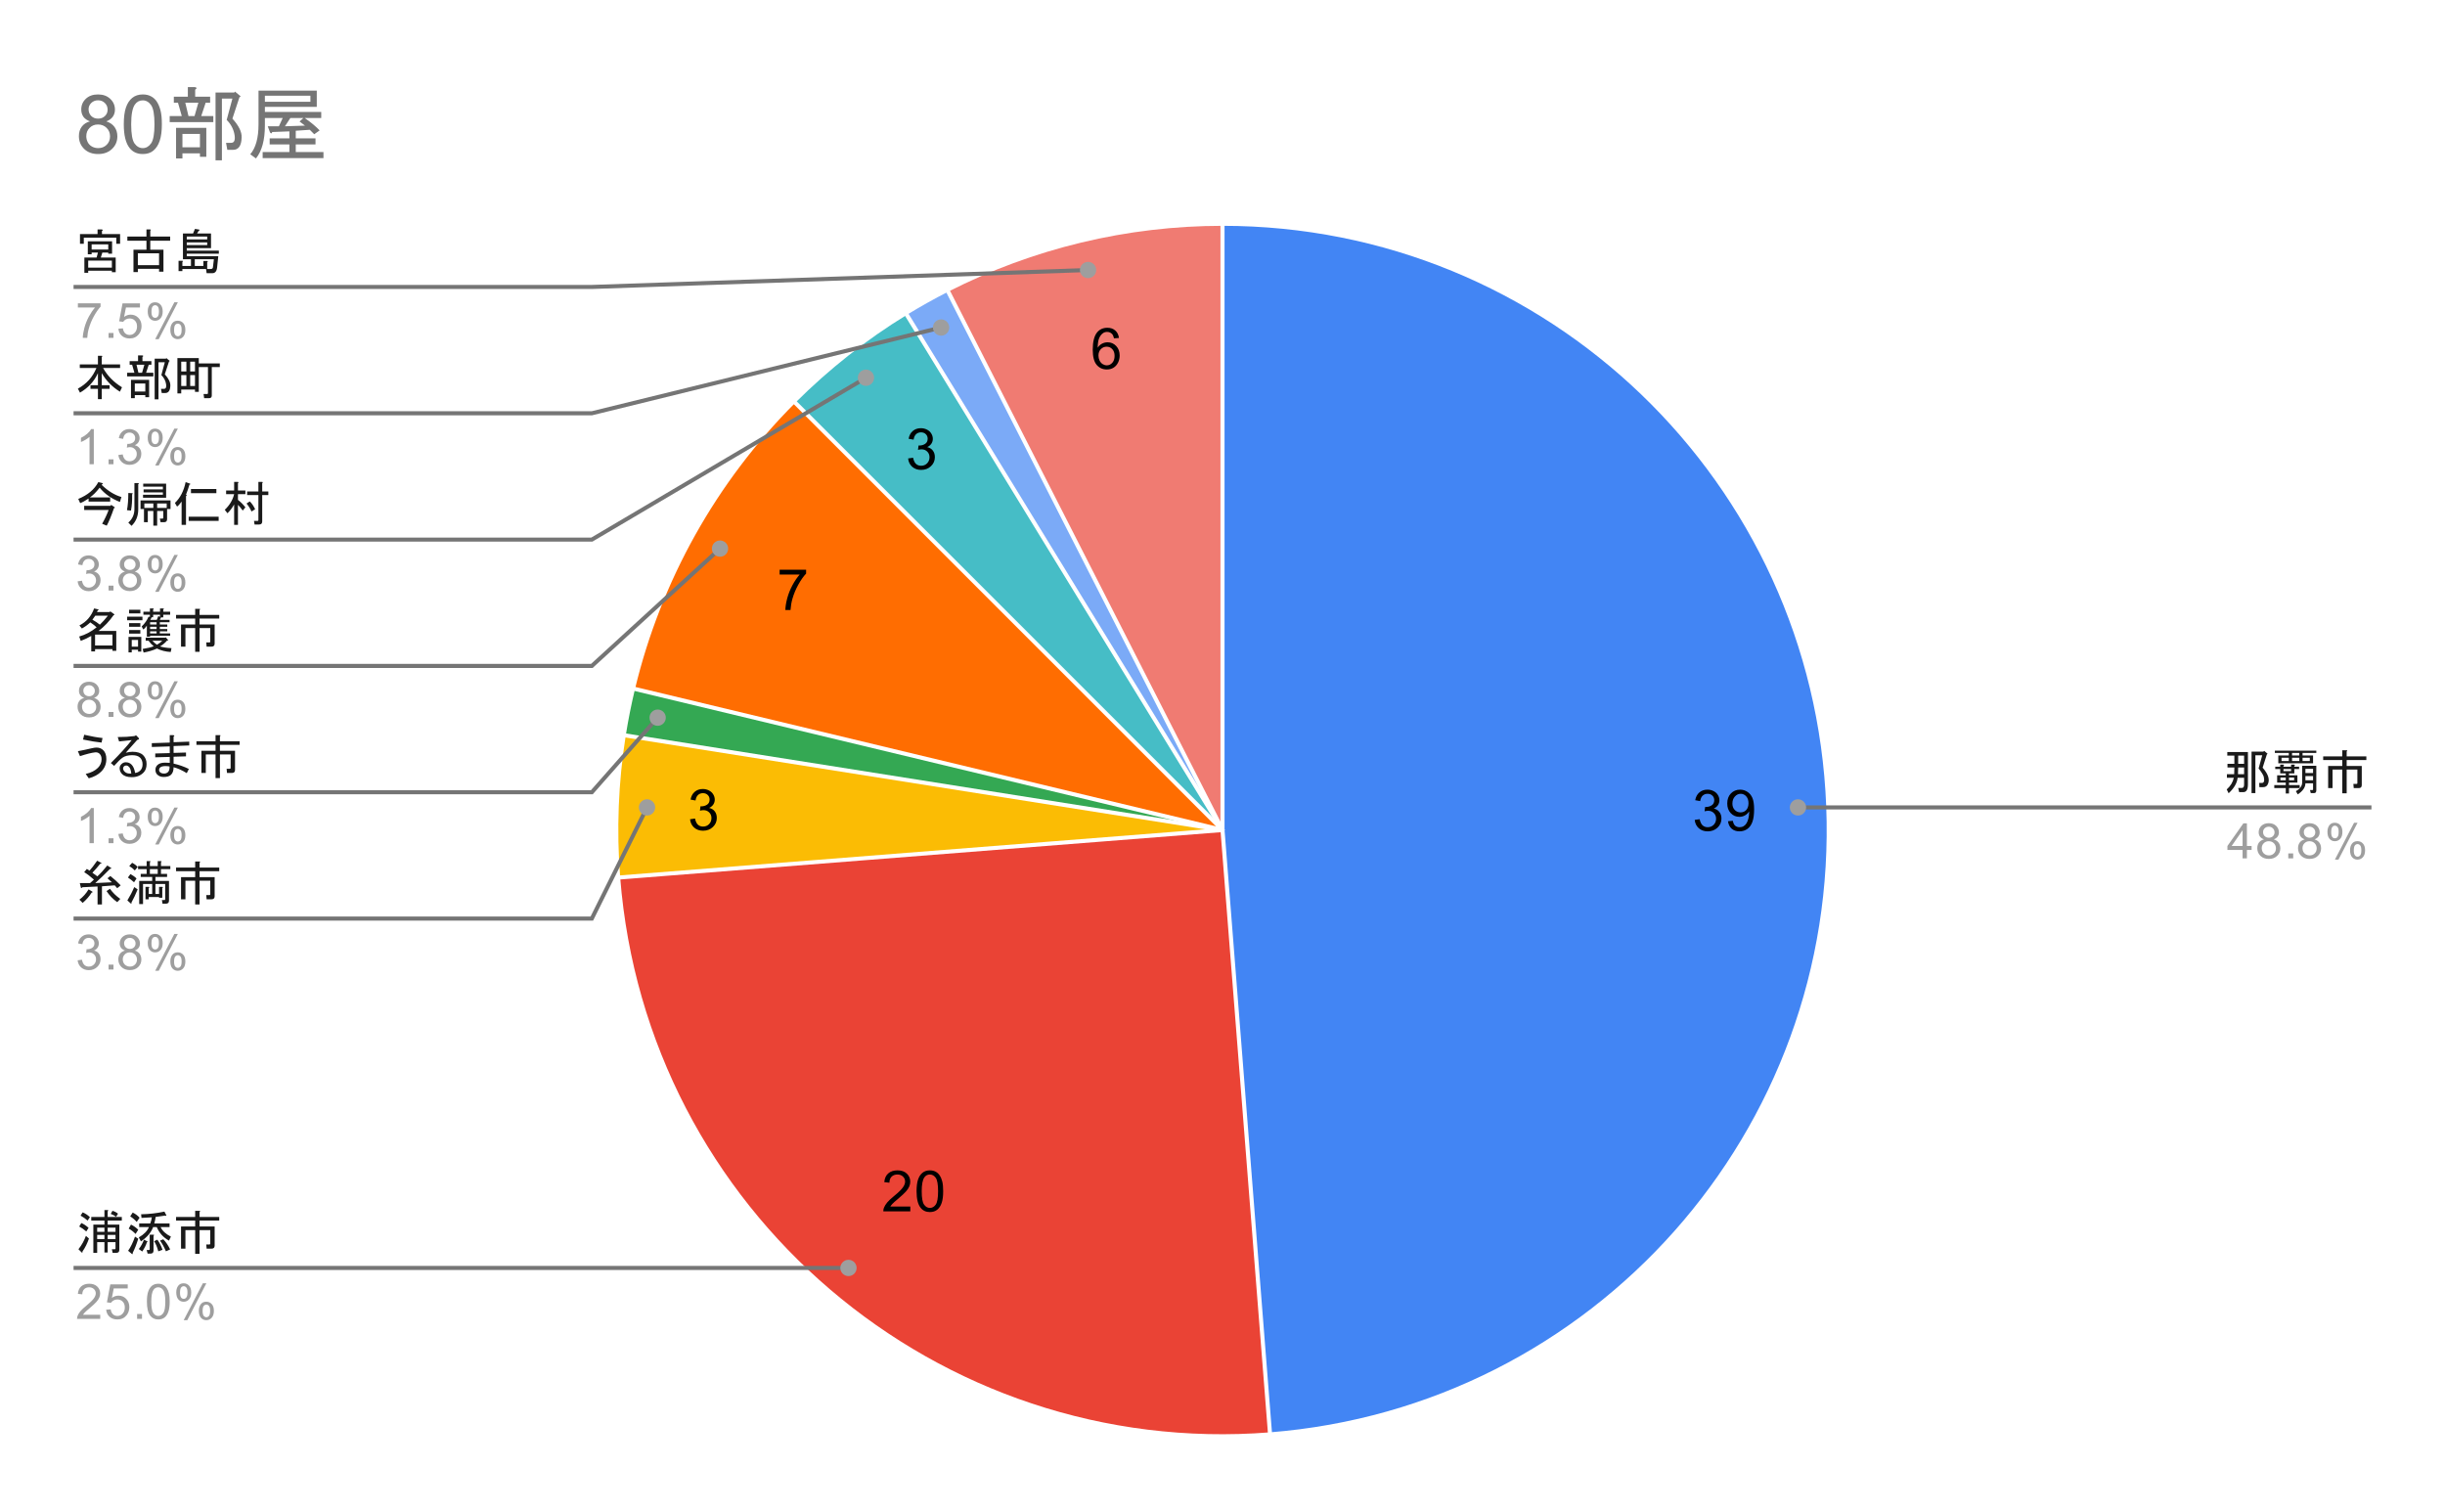 <svg version="1.1" viewBox="0.0 0.0 600.0 371.0" fill="none" stroke="none" stroke-linecap="square" stroke-miterlimit="10" width="600" height="371" xmlns:xlink="http://www.w3.org/1999/xlink" xmlns="http://www.w3.org/2000/svg"><path fill="#ffffff" d="M0 0L600.0 0L600.0 371.0L0 371.0L0 0Z" fill-rule="nonzero"/><path fill="#4285f4" d="M300.0 54.917C379.889 54.917 445.516 118.015 448.652 197.843C451.788 277.67 391.315 345.723 311.672 351.991L300.0 203.683Z" fill-rule="nonzero"/><path fill="#f07b72" d="M232.461 71.131C253.379 60.473 276.523 54.917 300.0 54.917L300.0 203.683Z" fill-rule="nonzero"/><path fill="#7baaf7" d="M222.27 76.839C225.591 74.804 228.991 72.9 232.461 71.131L300.0 203.683Z" fill-rule="nonzero"/><path fill="#46bdc6" d="M194.806 98.489C203.078 90.218 212.296 82.951 222.27 76.839L300.0 203.683Z" fill-rule="nonzero"/><path fill="#ff6d01" d="M155.344 168.954C161.749 142.277 175.406 117.89 194.806 98.489L300.0 203.683Z" fill-rule="nonzero"/><path fill="#34a853" d="M153.065 180.411C153.674 176.564 154.434 172.742 155.344 168.954L300.0 203.683Z" fill-rule="nonzero"/><path fill="#fbbc04" d="M151.692 215.355C150.774 203.694 151.235 191.965 153.065 180.411L300.0 203.683Z" fill-rule="nonzero"/><path fill="#ea4335" d="M311.672 351.991C229.764 358.438 158.138 297.264 151.692 215.355L300.0 203.683Z" fill-rule="nonzero"/><path fill="#000000" d="M415.878 201.199L417.097 201.027Q417.316 202.074 417.816 202.543Q418.331 202.996 419.066 202.996Q419.941 202.996 420.535 202.402Q421.128 201.793 421.128 200.902Q421.128 200.058 420.566 199.511Q420.019 198.964 419.175 198.964Q418.816 198.964 418.3 199.089L418.441 198.011Q418.566 198.027 418.628 198.027Q419.425 198.027 420.05 197.621Q420.675 197.214 420.675 196.355Q420.675 195.683 420.222 195.246Q419.769 194.793 419.035 194.793Q418.316 194.793 417.831 195.246Q417.363 195.683 417.222 196.589L416.003 196.371Q416.222 195.136 417.019 194.464Q417.816 193.777 419.003 193.777Q419.831 193.777 420.519 194.136Q421.206 194.48 421.566 195.089Q421.941 195.699 421.941 196.386Q421.941 197.027 421.597 197.558Q421.253 198.089 420.566 198.418Q421.456 198.621 421.941 199.261Q422.441 199.902 422.441 200.886Q422.441 202.199 421.472 203.105Q420.519 204.011 419.066 204.011Q417.738 204.011 416.863 203.23Q416.003 202.449 415.878 201.199ZM424.05 201.527L425.238 201.418Q425.378 202.246 425.8 202.621Q426.238 202.996 426.894 202.996Q427.456 202.996 427.878 202.746Q428.316 202.48 428.581 202.043Q428.863 201.605 429.05 200.871Q429.238 200.136 429.238 199.371Q429.238 199.293 429.222 199.121Q428.863 199.714 428.222 200.089Q427.581 200.449 426.831 200.449Q425.581 200.449 424.722 199.543Q423.863 198.636 423.863 197.168Q423.863 195.636 424.753 194.714Q425.66 193.777 427.019 193.777Q427.988 193.777 428.8 194.308Q429.613 194.824 430.035 195.808Q430.456 196.777 430.456 198.621Q430.456 200.543 430.035 201.683Q429.628 202.824 428.8 203.418Q427.972 204.011 426.863 204.011Q425.691 204.011 424.941 203.355Q424.206 202.699 424.05 201.527ZM429.081 197.105Q429.081 196.043 428.519 195.418Q427.956 194.793 427.175 194.793Q426.347 194.793 425.738 195.464Q425.128 196.136 425.128 197.199Q425.128 198.152 425.706 198.761Q426.285 199.355 427.128 199.355Q427.988 199.355 428.535 198.761Q429.081 198.152 429.081 197.105Z" fill-rule="nonzero"/><path fill="#000000" d="M223.391 296.077L223.391 297.265L216.766 297.265Q216.751 296.827 216.907 296.405Q217.172 295.733 217.719 295.077Q218.282 294.421 219.329 293.562Q220.969 292.218 221.532 291.437Q222.11 290.655 222.11 289.952Q222.11 289.218 221.579 288.718Q221.063 288.218 220.235 288.218Q219.344 288.218 218.797 288.749Q218.266 289.28 218.266 290.233L217.001 290.093Q217.126 288.687 217.969 287.952Q218.829 287.202 220.251 287.202Q221.704 287.202 222.532 287.999Q223.376 288.796 223.376 289.983Q223.376 290.593 223.126 291.171Q222.891 291.749 222.313 292.39Q221.751 293.03 220.422 294.155Q219.313 295.077 219.001 295.421Q218.688 295.749 218.485 296.077L223.391 296.077ZM224.922 292.327Q224.922 290.546 225.282 289.468Q225.657 288.374 226.376 287.796Q227.094 287.202 228.188 287.202Q229.001 287.202 229.61 287.53Q230.219 287.858 230.61 288.468Q231.016 289.077 231.235 289.952Q231.454 290.827 231.454 292.327Q231.454 294.093 231.094 295.171Q230.735 296.249 230.016 296.843Q229.297 297.437 228.188 297.437Q226.751 297.437 225.922 296.39Q224.922 295.14 224.922 292.327ZM226.188 292.327Q226.188 294.796 226.766 295.608Q227.344 296.421 228.188 296.421Q229.047 296.421 229.626 295.608Q230.204 294.78 230.204 292.327Q230.204 289.843 229.626 289.03Q229.047 288.218 228.172 288.218Q227.329 288.218 226.829 288.937Q226.188 289.858 226.188 292.327Z" fill-rule="nonzero"/><path fill="#000000" d="M169.339 201.043L170.558 200.871Q170.776 201.918 171.276 202.387Q171.792 202.84 172.526 202.84Q173.401 202.84 173.995 202.246Q174.589 201.637 174.589 200.746Q174.589 199.902 174.026 199.355Q173.48 198.808 172.636 198.808Q172.276 198.808 171.761 198.933L171.901 197.855Q172.026 197.871 172.089 197.871Q172.886 197.871 173.511 197.465Q174.136 197.058 174.136 196.199Q174.136 195.527 173.683 195.09Q173.23 194.637 172.495 194.637Q171.776 194.637 171.292 195.09Q170.823 195.527 170.683 196.433L169.464 196.215Q169.683 194.98 170.48 194.308Q171.276 193.621 172.464 193.621Q173.292 193.621 173.98 193.98Q174.667 194.324 175.026 194.933Q175.401 195.543 175.401 196.23Q175.401 196.871 175.058 197.402Q174.714 197.933 174.026 198.262Q174.917 198.465 175.401 199.105Q175.901 199.746 175.901 200.73Q175.901 202.043 174.933 202.949Q173.98 203.855 172.526 203.855Q171.198 203.855 170.323 203.074Q169.464 202.293 169.339 201.043Z" fill-rule="nonzero"/><path fill="#000000" d="M191.319 140.989L191.319 139.801L197.819 139.801L197.819 140.754Q196.85 141.77 195.913 143.457Q194.975 145.145 194.46 146.942Q194.1 148.192 193.991 149.692L192.725 149.692Q192.741 148.504 193.178 146.832Q193.632 145.16 194.46 143.614Q195.303 142.051 196.241 140.989L191.319 140.989Z" fill-rule="nonzero"/><path fill="#000000" d="M222.851 112.501L224.07 112.329Q224.289 113.376 224.789 113.845Q225.305 114.298 226.039 114.298Q226.914 114.298 227.508 113.704Q228.101 113.095 228.101 112.204Q228.101 111.36 227.539 110.813Q226.992 110.267 226.148 110.267Q225.789 110.267 225.273 110.392L225.414 109.313Q225.539 109.329 225.601 109.329Q226.398 109.329 227.023 108.923Q227.648 108.517 227.648 107.657Q227.648 106.985 227.195 106.548Q226.742 106.095 226.008 106.095Q225.289 106.095 224.805 106.548Q224.336 106.985 224.195 107.892L222.976 107.673Q223.195 106.438 223.992 105.767Q224.789 105.079 225.976 105.079Q226.805 105.079 227.492 105.438Q228.18 105.782 228.539 106.392Q228.914 107.001 228.914 107.688Q228.914 108.329 228.57 108.86Q228.226 109.392 227.539 109.72Q228.43 109.923 228.914 110.563Q229.414 111.204 229.414 112.188Q229.414 113.501 228.445 114.407Q227.492 115.313 226.039 115.313Q224.711 115.313 223.836 114.532Q222.976 113.751 222.851 112.501Z" fill-rule="nonzero"/><path fill="#000000" d="M274.595 82.934L273.376 83.028Q273.204 82.293 272.907 81.965Q272.407 81.45 271.673 81.45Q271.079 81.45 270.642 81.778Q270.063 82.2 269.72 83.012Q269.392 83.825 269.376 85.325Q269.813 84.653 270.454 84.325Q271.11 83.997 271.813 83.997Q273.048 83.997 273.907 84.903Q274.767 85.809 274.767 87.247Q274.767 88.184 274.36 88.997Q273.954 89.809 273.235 90.247Q272.532 90.668 271.626 90.668Q270.095 90.668 269.126 89.543Q268.157 88.403 268.157 85.809Q268.157 82.903 269.22 81.575Q270.157 80.434 271.751 80.434Q272.938 80.434 273.688 81.106Q274.438 81.762 274.595 82.934ZM269.563 87.247Q269.563 87.887 269.829 88.465Q270.11 89.043 270.595 89.356Q271.079 89.653 271.61 89.653Q272.392 89.653 272.954 89.028Q273.517 88.403 273.517 87.325Q273.517 86.278 272.954 85.684Q272.407 85.075 271.563 85.075Q270.735 85.075 270.142 85.684Q269.563 86.278 269.563 87.247Z" fill-rule="nonzero"/><path stroke="#ffffff" stroke-width="1.0" stroke-linejoin="round" stroke-linecap="round" d="M300.0 203.683L300.0 54.917C379.889 54.917 445.516 118.015 448.652 197.843C451.788 277.67 391.315 345.723 311.672 351.991" fill-rule="nonzero"/><path stroke="#ffffff" stroke-width="1.0" stroke-linejoin="round" stroke-linecap="round" d="M300.0 203.683L311.672 351.991C229.764 358.438 158.138 297.264 151.692 215.355" fill-rule="nonzero"/><path stroke="#ffffff" stroke-width="1.0" stroke-linejoin="round" stroke-linecap="round" d="M300.0 203.683L151.692 215.355C150.774 203.694 151.235 191.965 153.065 180.411" fill-rule="nonzero"/><path stroke="#ffffff" stroke-width="1.0" stroke-linejoin="round" stroke-linecap="round" d="M300.0 203.683L153.065 180.411C153.674 176.564 154.434 172.742 155.344 168.954" fill-rule="nonzero"/><path stroke="#ffffff" stroke-width="1.0" stroke-linejoin="round" stroke-linecap="round" d="M300.0 203.683L155.344 168.954C161.749 142.277 175.406 117.89 194.806 98.489" fill-rule="nonzero"/><path stroke="#ffffff" stroke-width="1.0" stroke-linejoin="round" stroke-linecap="round" d="M300.0 203.683L194.806 98.489C203.078 90.218 212.296 82.951 222.27 76.839" fill-rule="nonzero"/><path stroke="#ffffff" stroke-width="1.0" stroke-linejoin="round" stroke-linecap="round" d="M300.0 203.683L222.27 76.839C225.591 74.804 228.991 72.9 232.461 71.131" fill-rule="nonzero"/><path stroke="#ffffff" stroke-width="1.0" stroke-linejoin="round" stroke-linecap="round" d="M300.0 203.683L232.461 71.131C253.379 60.473 276.523 54.917 300.0 54.917" fill-rule="nonzero"/><path fill="#1a1a1a" d="M23.941 57.432L23.941 56.307L24.972 56.307Q25.441 56.401 25.019 56.682L25.019 57.432L29.472 57.432L29.472 59.823L28.534 59.823L28.534 58.323L20.566 58.323L20.566 59.823L19.628 59.823L19.628 57.432L23.941 57.432ZM27.503 62.26L26.566 62.26L26.566 61.979L25.113 61.979L24.738 63.198L28.394 63.198L28.394 66.807L27.456 66.807L27.456 66.432L21.644 66.432L21.644 66.948L20.706 66.948L20.706 63.198L23.706 63.198L24.034 61.979L22.488 61.979L22.488 62.401L21.55 62.401L21.55 59.214L27.503 59.214L27.503 62.26ZM26.566 59.964L22.488 59.964L22.488 61.229L26.566 61.229L26.566 59.964ZM21.644 63.948L21.644 65.682L27.456 65.682L27.456 63.948L21.644 63.948ZM36.878 61.276L40.112 61.276L40.112 66.667L39.034 66.667L39.034 65.964L33.831 65.964L33.831 66.76L32.753 66.76L32.753 61.276L35.941 61.276L35.941 59.073L31.253 59.073L31.253 58.042L35.941 58.042L35.941 56.307L36.831 56.307Q37.206 56.354 36.878 56.589L36.878 58.042L41.753 58.042L41.753 59.073L36.878 59.073L36.878 61.276ZM39.034 62.167L33.831 62.167L33.831 65.073L39.034 65.073L39.034 62.167ZM48.362 57.292L51.784 57.292L51.784 60.901L45.831 60.901L45.831 61.51L53.706 61.51L53.706 62.26L45.831 62.26L45.831 62.87L53.566 62.87L53.284 65.589Q53.144 67.042 52.112 67.042L50.706 67.042L50.566 66.01L44.753 66.01L44.753 66.526L43.816 66.526L43.816 63.995L44.706 63.995Q45.081 64.042 44.753 64.276L44.753 65.26L46.862 65.26L46.862 63.62L45.878 63.62L44.894 63.62L44.894 57.292L47.378 57.292L47.847 56.167L48.925 56.354Q49.112 56.542 48.784 56.589L48.362 57.292ZM47.8 63.62L47.8 65.26L49.909 65.26L49.909 64.042L50.8 64.042Q51.175 64.089 50.847 64.323L50.847 66.01L51.737 66.01Q52.206 66.01 52.253 65.589L52.487 63.62L47.8 63.62ZM45.831 60.151L50.847 60.151L50.847 59.495L45.831 59.495L45.831 60.151ZM45.831 58.745L50.847 58.745L50.847 58.042L45.831 58.042L45.831 58.745Z" fill-rule="nonzero"/><path fill="#9e9e9e" d="M19.113 75.448L19.113 74.432L24.675 74.432L24.675 75.26Q23.863 76.135 23.05 77.589Q22.253 79.026 21.816 80.557Q21.488 81.635 21.409 82.917L20.316 82.917Q20.331 81.901 20.706 80.464Q21.097 79.026 21.8 77.698Q22.519 76.37 23.331 75.448L19.113 75.448ZM26.644 82.917L26.644 81.714L27.847 81.714L27.847 82.917L26.644 82.917ZM29.05 80.667L30.159 80.573Q30.284 81.385 30.722 81.792Q31.175 82.198 31.816 82.198Q32.566 82.198 33.097 81.62Q33.628 81.042 33.628 80.104Q33.628 79.198 33.112 78.682Q32.612 78.151 31.784 78.151Q31.284 78.151 30.863 78.385Q30.456 78.62 30.222 78.979L29.238 78.854L30.066 74.448L34.347 74.448L34.347 75.448L30.909 75.448L30.456 77.76Q31.222 77.214 32.066 77.214Q33.191 77.214 33.956 77.995Q34.737 78.776 34.737 80.01Q34.737 81.167 34.066 82.026Q33.237 83.057 31.816 83.057Q30.644 83.057 29.894 82.401Q29.159 81.745 29.05 80.667ZM36.253 76.385Q36.253 75.464 36.706 74.823Q37.175 74.182 38.05 74.182Q38.862 74.182 39.394 74.76Q39.925 75.339 39.925 76.448Q39.925 77.542 39.378 78.135Q38.847 78.714 38.066 78.714Q37.284 78.714 36.769 78.135Q36.253 77.557 36.253 76.385ZM38.081 74.901Q37.691 74.901 37.425 75.245Q37.175 75.589 37.175 76.495Q37.175 77.323 37.425 77.667Q37.691 77.995 38.081 77.995Q38.487 77.995 38.737 77.651Q39.003 77.307 39.003 76.417Q39.003 75.573 38.737 75.245Q38.472 74.901 38.081 74.901ZM38.081 83.229L42.784 74.182L43.644 74.182L38.956 83.229L38.081 83.229ZM41.8 80.901Q41.8 79.979 42.253 79.339Q42.722 78.698 43.612 78.698Q44.425 78.698 44.956 79.276Q45.487 79.839 45.487 80.964Q45.487 82.057 44.941 82.651Q44.409 83.229 43.612 83.229Q42.847 83.229 42.316 82.651Q41.8 82.073 41.8 80.901ZM43.644 79.417Q43.237 79.417 42.972 79.76Q42.722 80.104 42.722 81.01Q42.722 81.823 42.987 82.167Q43.253 82.51 43.644 82.51Q44.034 82.51 44.3 82.167Q44.566 81.823 44.566 80.917Q44.566 80.089 44.3 79.76Q44.034 79.417 43.644 79.417Z" fill-rule="nonzero"/><path stroke="#757575" stroke-width="1.0" stroke-linecap="butt" d="M18.55 70.417L145.233 70.417L267.008 66.26" fill-rule="nonzero"/><path fill="#9e9e9e" d="M269.008 66.26C269.008 65.155 268.112 64.26 267.008 64.26C265.903 64.26 265.008 65.155 265.008 66.26C265.008 67.364 265.903 68.26 267.008 68.26C268.112 68.26 269.008 67.364 269.008 66.26" fill-rule="nonzero"/><path fill="#1a1a1a" d="M29.425 96.12Q26.566 94.339 24.972 91.573L24.972 94.526L26.894 94.526L26.894 95.417L24.972 95.417L24.972 97.948L24.034 97.948L24.034 95.417L22.206 95.417L22.206 94.526L24.034 94.526L24.034 91.573Q22.675 94.573 19.628 96.354L19.113 95.37Q22.3 93.635 23.659 90.307L19.581 90.307L19.581 89.417L24.034 89.417L24.034 87.307L24.925 87.307Q25.3 87.354 24.972 87.589L24.972 89.417L29.472 89.417L29.472 90.307L25.3 90.307Q26.894 93.167 29.941 95.042L29.425 96.12ZM39.691 96.448L39.503 95.417L40.253 95.417Q40.909 95.417 40.769 94.339Q40.581 93.026 39.597 92.042L40.441 88.901L38.894 88.901L38.894 97.995L37.956 97.995L37.956 88.01L40.722 88.01L40.816 87.87L41.659 88.573L41.472 88.714L40.441 91.854Q41.847 93.401 41.8 94.62Q41.753 96.448 40.534 96.448L39.691 96.448ZM32.144 93.214L36.597 93.214L36.597 97.479L35.659 97.479L35.659 96.964L33.081 96.964L33.081 97.714L32.144 97.714L32.144 93.214ZM33.081 94.104L33.081 96.073L35.659 96.073L35.659 94.104L33.081 94.104ZM33.878 87.214L34.909 87.214Q35.378 87.307 34.956 87.589L34.956 88.62L37.159 88.62L37.159 89.51L36.503 89.51L35.847 91.479L37.628 91.479L37.628 92.37L31.206 92.37L31.206 91.479L32.987 91.479L32.425 89.51L31.816 89.51L31.816 88.62L33.878 88.62L33.878 87.214ZM35.425 89.51L33.503 89.51L33.972 91.479L34.862 91.479L35.425 89.51ZM48.784 89.182L53.941 89.182L53.941 90.073L51.972 90.073L51.972 97.057Q51.972 97.714 51.316 97.714L50.097 97.714L49.956 96.682L50.847 96.682Q51.034 96.682 51.034 96.495L51.034 90.073L48.784 90.073L48.784 96.167L47.847 96.167L47.847 95.604L44.472 95.604L44.472 96.542L43.534 96.542L43.534 87.87L48.784 87.87L48.784 89.182ZM45.737 92.042L44.472 92.042L44.472 94.714L45.737 94.714L45.737 92.042ZM47.847 92.042L46.675 92.042L46.675 94.714L47.847 94.714L47.847 92.042ZM47.847 88.76L46.675 88.76L46.675 91.151L47.847 91.151L47.847 88.76ZM45.737 91.151L45.737 88.76L44.472 88.76L44.472 91.151L45.737 91.151Z" fill-rule="nonzero"/><path fill="#9e9e9e" d="M23.019 113.917L21.972 113.917L21.972 107.198Q21.581 107.557 20.956 107.932Q20.347 108.292 19.863 108.464L19.863 107.448Q20.738 107.026 21.394 106.448Q22.066 105.854 22.347 105.292L23.019 105.292L23.019 113.917ZM26.644 113.917L26.644 112.714L27.847 112.714L27.847 113.917L26.644 113.917ZM29.05 111.651L30.113 111.51Q30.284 112.401 30.722 112.807Q31.159 113.198 31.784 113.198Q32.534 113.198 33.05 112.682Q33.566 112.167 33.566 111.401Q33.566 110.682 33.081 110.214Q32.612 109.729 31.878 109.729Q31.581 109.729 31.128 109.854L31.253 108.917Q31.363 108.932 31.425 108.932Q32.097 108.932 32.628 108.589Q33.175 108.229 33.175 107.495Q33.175 106.917 32.784 106.542Q32.394 106.151 31.769 106.151Q31.159 106.151 30.738 106.542Q30.331 106.932 30.222 107.698L29.159 107.51Q29.347 106.464 30.034 105.885Q30.722 105.292 31.738 105.292Q32.441 105.292 33.034 105.604Q33.628 105.901 33.941 106.417Q34.253 106.932 34.253 107.526Q34.253 108.073 33.956 108.542Q33.659 108.995 33.081 109.26Q33.831 109.432 34.253 109.995Q34.675 110.542 34.675 111.385Q34.675 112.51 33.847 113.292Q33.034 114.073 31.784 114.073Q30.659 114.073 29.909 113.401Q29.159 112.714 29.05 111.651ZM36.253 107.385Q36.253 106.464 36.706 105.823Q37.175 105.182 38.05 105.182Q38.862 105.182 39.394 105.76Q39.925 106.339 39.925 107.448Q39.925 108.542 39.378 109.135Q38.847 109.714 38.066 109.714Q37.284 109.714 36.769 109.135Q36.253 108.557 36.253 107.385ZM38.081 105.901Q37.691 105.901 37.425 106.245Q37.175 106.589 37.175 107.495Q37.175 108.323 37.425 108.667Q37.691 108.995 38.081 108.995Q38.487 108.995 38.737 108.651Q39.003 108.307 39.003 107.417Q39.003 106.573 38.737 106.245Q38.472 105.901 38.081 105.901ZM38.081 114.229L42.784 105.182L43.644 105.182L38.956 114.229L38.081 114.229ZM41.8 111.901Q41.8 110.979 42.253 110.339Q42.722 109.698 43.612 109.698Q44.425 109.698 44.956 110.276Q45.487 110.839 45.487 111.964Q45.487 113.057 44.941 113.651Q44.409 114.229 43.612 114.229Q42.847 114.229 42.316 113.651Q41.8 113.073 41.8 111.901ZM43.644 110.417Q43.237 110.417 42.972 110.76Q42.722 111.104 42.722 112.01Q42.722 112.823 42.987 113.167Q43.253 113.51 43.644 113.51Q44.034 113.51 44.3 113.167Q44.566 112.823 44.566 111.917Q44.566 111.089 44.3 110.76Q44.034 110.417 43.644 110.417Z" fill-rule="nonzero"/><path stroke="#757575" stroke-width="1.0" stroke-linecap="butt" d="M18.55 101.417L145.233 101.417L230.944 80.375" fill-rule="nonzero"/><path fill="#9e9e9e" d="M232.944 80.375C232.944 79.27 232.049 78.375 230.944 78.375C229.839 78.375 228.944 79.27 228.944 80.375C228.944 81.48 229.839 82.375 230.944 82.375C232.049 82.375 232.944 81.48 232.944 80.375" fill-rule="nonzero"/><path fill="#1a1a1a" d="M19.206 122.432Q22.675 121.026 24.128 118.307L25.113 118.542Q25.441 118.589 25.066 118.823L24.972 119.01Q27.316 121.26 29.8 121.964L29.425 123.182Q26.238 121.917 24.456 119.667Q23.191 121.307 22.066 122.057L27.034 122.057L27.034 123.089L21.738 123.089L21.738 122.339Q20.566 123.135 19.675 123.464L19.206 122.432ZM27.269 123.885L28.113 124.448Q28.3 124.635 27.972 124.682Q26.988 127.542 26.191 128.995L25.066 128.526Q26.05 126.792 26.659 125.151L20.659 125.151L20.659 124.12L27.128 124.12L27.269 123.885ZM32.987 118.542L33.878 118.542Q34.253 118.589 33.925 118.823L33.925 125.01Q33.925 127.448 32.284 129.042L31.488 128.245Q32.987 126.932 32.987 124.917L32.987 118.542ZM31.159 125.198Q31.488 123.464 31.488 120.979L32.425 121.026Q32.706 121.073 32.425 121.307Q32.472 123.604 32.144 125.292L31.159 125.198ZM41.847 124.917L41.003 124.917L41.003 127.401Q41.003 128.151 40.253 128.151L39.409 128.151L39.222 127.26L39.878 127.26Q40.066 127.26 40.066 127.073L40.066 125.385L38.566 125.385L38.566 128.995L37.628 128.995L37.628 125.385L36.269 125.385L36.269 128.151L35.331 128.151L35.331 124.917L34.487 124.917L34.487 122.807L41.847 122.807L41.847 124.917ZM40.909 124.635L40.909 123.557L38.566 123.557L38.566 124.635L40.909 124.635ZM37.628 124.635L37.628 123.557L35.425 123.557L35.425 124.635L37.628 124.635ZM40.769 118.682L40.769 122.151L35.097 122.151L35.097 121.401L39.972 121.401L39.972 120.839L35.237 120.839L35.237 120.089L39.972 120.089L39.972 119.432L35.144 119.432L35.144 118.682L40.769 118.682ZM42.925 123.417Q44.894 121.542 45.55 118.307L46.628 118.682Q46.862 118.87 46.487 118.917Q46.159 120.089 45.644 121.401Q46.019 121.589 45.644 121.729L45.644 128.807L44.566 128.807L44.566 123.089Q43.862 124.073 43.441 124.307L42.925 123.417ZM53.659 127.823L46.3 127.823L46.3 126.792L53.659 126.792L53.659 127.823ZM46.862 119.995L53.097 119.995L53.097 121.026L46.862 121.026L46.862 119.995ZM55.159 125.104Q56.941 123.417 57.456 121.26L55.487 121.26L55.487 120.37L57.456 120.37L57.456 118.26L58.347 118.26Q58.722 118.307 58.394 118.542L58.394 120.37L60.222 120.37L60.222 121.26L58.394 121.26L58.394 122.667Q59.425 123.464 60.222 124.495L59.566 125.292Q59.003 124.495 58.394 123.885L58.394 128.807L57.456 128.807L57.456 123.792Q56.753 125.057 55.816 125.948L55.159 125.104ZM64.3 118.26Q64.675 118.307 64.347 118.542L64.347 120.604L65.847 120.604L65.847 121.495L64.347 121.495L64.347 127.964Q64.347 128.714 63.597 128.714L62.472 128.714L62.331 127.823L63.222 127.823Q63.409 127.823 63.409 127.635L63.409 121.495L60.644 121.495L60.644 120.604L63.409 120.604L63.409 118.26L64.3 118.26ZM61.3 123.042Q62.097 123.839 62.612 124.964L61.722 125.526Q61.3 124.542 60.503 123.557L61.3 123.042Z" fill-rule="nonzero"/><path fill="#9e9e9e" d="M19.05 142.651L20.113 142.51Q20.284 143.401 20.722 143.807Q21.159 144.198 21.784 144.198Q22.534 144.198 23.05 143.682Q23.566 143.167 23.566 142.401Q23.566 141.682 23.081 141.214Q22.613 140.729 21.878 140.729Q21.581 140.729 21.128 140.854L21.253 139.917Q21.363 139.932 21.425 139.932Q22.097 139.932 22.628 139.589Q23.175 139.229 23.175 138.495Q23.175 137.917 22.784 137.542Q22.394 137.151 21.769 137.151Q21.159 137.151 20.738 137.542Q20.331 137.932 20.222 138.698L19.159 138.51Q19.347 137.464 20.034 136.885Q20.722 136.292 21.738 136.292Q22.441 136.292 23.034 136.604Q23.628 136.901 23.941 137.417Q24.253 137.932 24.253 138.526Q24.253 139.073 23.956 139.542Q23.659 139.995 23.081 140.26Q23.831 140.432 24.253 140.995Q24.675 141.542 24.675 142.385Q24.675 143.51 23.847 144.292Q23.034 145.073 21.784 145.073Q20.659 145.073 19.909 144.401Q19.159 143.714 19.05 142.651ZM26.644 144.917L26.644 143.714L27.847 143.714L27.847 144.917L26.644 144.917ZM30.675 140.26Q30.019 140.01 29.691 139.573Q29.378 139.12 29.378 138.51Q29.378 137.573 30.05 136.932Q30.738 136.292 31.847 136.292Q32.972 136.292 33.659 136.948Q34.347 137.604 34.347 138.542Q34.347 139.135 34.034 139.573Q33.722 140.01 33.081 140.26Q33.878 140.51 34.284 141.089Q34.691 141.667 34.691 142.464Q34.691 143.557 33.909 144.307Q33.144 145.057 31.863 145.057Q30.597 145.057 29.816 144.307Q29.034 143.557 29.034 142.432Q29.034 141.589 29.456 141.026Q29.894 140.464 30.675 140.26ZM30.456 138.464Q30.456 139.073 30.847 139.464Q31.253 139.854 31.878 139.854Q32.487 139.854 32.878 139.479Q33.269 139.089 33.269 138.526Q33.269 137.948 32.862 137.557Q32.456 137.151 31.863 137.151Q31.253 137.151 30.847 137.542Q30.456 137.932 30.456 138.464ZM30.128 142.432Q30.128 142.885 30.331 143.307Q30.55 143.729 30.972 143.964Q31.394 144.198 31.878 144.198Q32.628 144.198 33.112 143.714Q33.612 143.229 33.612 142.479Q33.612 141.714 33.112 141.214Q32.612 140.714 31.847 140.714Q31.097 140.714 30.613 141.214Q30.128 141.698 30.128 142.432ZM36.253 138.385Q36.253 137.464 36.706 136.823Q37.175 136.182 38.05 136.182Q38.862 136.182 39.394 136.76Q39.925 137.339 39.925 138.448Q39.925 139.542 39.378 140.135Q38.847 140.714 38.066 140.714Q37.284 140.714 36.769 140.135Q36.253 139.557 36.253 138.385ZM38.081 136.901Q37.691 136.901 37.425 137.245Q37.175 137.589 37.175 138.495Q37.175 139.323 37.425 139.667Q37.691 139.995 38.081 139.995Q38.487 139.995 38.737 139.651Q39.003 139.307 39.003 138.417Q39.003 137.573 38.737 137.245Q38.472 136.901 38.081 136.901ZM38.081 145.229L42.784 136.182L43.644 136.182L38.956 145.229L38.081 145.229ZM41.8 142.901Q41.8 141.979 42.253 141.339Q42.722 140.698 43.612 140.698Q44.425 140.698 44.956 141.276Q45.487 141.839 45.487 142.964Q45.487 144.057 44.941 144.651Q44.409 145.229 43.612 145.229Q42.847 145.229 42.316 144.651Q41.8 144.073 41.8 142.901ZM43.644 141.417Q43.237 141.417 42.972 141.76Q42.722 142.104 42.722 143.01Q42.722 143.823 42.987 144.167Q43.253 144.51 43.644 144.51Q44.034 144.51 44.3 144.167Q44.566 143.823 44.566 142.917Q44.566 142.089 44.3 141.76Q44.034 141.417 43.644 141.417Z" fill-rule="nonzero"/><path stroke="#757575" stroke-width="1.0" stroke-linecap="butt" d="M18.55 132.417L145.233 132.417L212.504 92.696" fill-rule="nonzero"/><path fill="#9e9e9e" d="M214.504 92.696C214.504 91.591 213.609 90.696 212.504 90.696C211.4 90.696 210.504 91.591 210.504 92.696C210.504 93.8 211.4 94.696 212.504 94.696C213.609 94.696 214.504 93.8 214.504 92.696" fill-rule="nonzero"/><path fill="#1a1a1a" d="M24.503 153.292Q25.534 152.307 26.472 151.089L23.378 151.089L22.675 152.073Q23.706 152.635 24.503 153.292ZM27.878 150.948Q26.284 153.245 24.175 154.839L28.534 154.839L28.534 159.714L27.597 159.714L27.597 159.292L23.331 159.292L23.331 159.854L22.394 159.854L22.394 156.057Q20.988 156.854 19.816 157.276L19.441 156.198Q21.644 155.589 23.706 153.948Q23.284 153.479 22.159 152.729Q21.222 153.62 20.097 154.229L19.488 153.479Q22.066 152.167 23.097 149.307L24.128 149.542Q24.316 149.729 23.988 149.776L23.8 150.198L26.941 150.198L27.034 150.01L28.019 150.714Q28.206 150.901 27.878 150.948ZM27.597 155.729L23.331 155.729L23.331 158.401L27.597 158.401L27.597 155.729ZM38.519 159.151Q37.066 159.807 35.237 160.135L35.003 159.245Q36.831 158.964 37.722 158.589Q36.972 157.979 36.456 157.229L35.753 157.229L35.753 156.479L40.581 156.479L40.675 156.385L41.191 156.995Q41.378 157.276 41.003 157.182Q40.347 157.979 39.269 158.635Q40.394 158.964 42.081 159.057L41.894 159.995Q40.066 159.901 38.519 159.151ZM37.394 157.229Q37.956 157.839 38.519 158.214Q39.269 157.792 39.831 157.229L37.394 157.229ZM40.066 150.104L41.753 150.104L41.753 150.854L40.066 150.854L40.066 151.51L39.503 151.51L39.222 152.12L41.612 152.12L41.612 152.682L39.222 152.682L39.222 153.245L41.05 153.245L41.05 153.807L39.222 153.807L39.222 154.37L41.05 154.37L41.05 154.932L39.222 154.932L39.222 155.448L41.753 155.448L41.753 156.01L36.831 156.01L36.831 156.245L36.034 156.245L36.034 153.526Q35.612 154.182 35.144 154.464L34.769 153.714Q35.894 152.682 36.456 151.323L36.784 151.37L36.784 150.854L35.191 150.854L35.191 150.104L36.784 150.104L36.784 149.307L37.534 149.307Q37.909 149.354 37.581 149.589L37.581 150.104L39.269 150.104L39.269 149.307L40.019 149.307Q40.394 149.354 40.066 149.589L40.066 150.104ZM38.472 152.12L38.847 151.182L39.269 151.37L39.269 150.854L37.581 150.854L37.581 151.464L37.206 151.464Q37.112 151.745 36.878 152.12L38.472 152.12ZM34.441 149.635L34.441 150.526L31.675 150.526L31.675 149.635L34.441 149.635ZM34.956 151.323L34.956 152.214L31.206 152.214L31.206 151.323L34.956 151.323ZM34.441 152.917L34.441 153.807L31.675 153.807L31.675 152.917L34.441 152.917ZM34.441 154.604L34.441 155.495L31.675 155.495L31.675 154.604L34.441 154.604ZM34.675 156.292L34.675 159.901L33.878 159.901L33.878 159.432L32.331 159.432L32.331 160.089L31.534 160.089L31.534 156.292L34.675 156.292ZM33.878 157.042L32.331 157.042L32.331 158.682L33.878 158.682L33.878 157.042ZM38.425 152.682L36.831 152.682L36.831 153.245L38.425 153.245L38.425 152.682ZM38.425 153.807L36.831 153.807L36.831 154.37L38.425 154.37L38.425 153.807ZM38.425 154.932L36.831 154.932L36.831 155.448L38.425 155.448L38.425 154.932ZM51.409 157.651Q51.597 157.651 51.597 157.464L51.597 154.135L48.972 154.135L48.972 159.948L47.894 159.948L47.894 154.135L45.503 154.135L45.503 158.682L44.425 158.682L44.425 153.245L47.894 153.245L47.894 151.792L43.206 151.792L43.206 150.901L47.894 150.901L47.894 149.401L48.925 149.401Q49.3 149.448 48.972 149.682L48.972 150.901L53.8 150.901L53.8 151.792L48.972 151.792L48.972 153.245L52.675 153.245L52.675 157.932Q52.675 158.682 51.925 158.682L50.706 158.682L50.612 157.651L51.409 157.651Z" fill-rule="nonzero"/><path fill="#9e9e9e" d="M20.675 171.26Q20.019 171.01 19.691 170.573Q19.378 170.12 19.378 169.51Q19.378 168.573 20.05 167.932Q20.738 167.292 21.847 167.292Q22.972 167.292 23.659 167.948Q24.347 168.604 24.347 169.542Q24.347 170.135 24.034 170.573Q23.722 171.01 23.081 171.26Q23.878 171.51 24.284 172.089Q24.691 172.667 24.691 173.464Q24.691 174.557 23.909 175.307Q23.144 176.057 21.863 176.057Q20.597 176.057 19.816 175.307Q19.034 174.557 19.034 173.432Q19.034 172.589 19.456 172.026Q19.894 171.464 20.675 171.26ZM20.456 169.464Q20.456 170.073 20.847 170.464Q21.253 170.854 21.878 170.854Q22.488 170.854 22.878 170.479Q23.269 170.089 23.269 169.526Q23.269 168.948 22.863 168.557Q22.456 168.151 21.863 168.151Q21.253 168.151 20.847 168.542Q20.456 168.932 20.456 169.464ZM20.128 173.432Q20.128 173.885 20.331 174.307Q20.55 174.729 20.972 174.964Q21.394 175.198 21.878 175.198Q22.628 175.198 23.113 174.714Q23.613 174.229 23.613 173.479Q23.613 172.714 23.113 172.214Q22.613 171.714 21.847 171.714Q21.097 171.714 20.613 172.214Q20.128 172.698 20.128 173.432ZM26.644 175.917L26.644 174.714L27.847 174.714L27.847 175.917L26.644 175.917ZM30.675 171.26Q30.019 171.01 29.691 170.573Q29.378 170.12 29.378 169.51Q29.378 168.573 30.05 167.932Q30.738 167.292 31.847 167.292Q32.972 167.292 33.659 167.948Q34.347 168.604 34.347 169.542Q34.347 170.135 34.034 170.573Q33.722 171.01 33.081 171.26Q33.878 171.51 34.284 172.089Q34.691 172.667 34.691 173.464Q34.691 174.557 33.909 175.307Q33.144 176.057 31.863 176.057Q30.597 176.057 29.816 175.307Q29.034 174.557 29.034 173.432Q29.034 172.589 29.456 172.026Q29.894 171.464 30.675 171.26ZM30.456 169.464Q30.456 170.073 30.847 170.464Q31.253 170.854 31.878 170.854Q32.487 170.854 32.878 170.479Q33.269 170.089 33.269 169.526Q33.269 168.948 32.862 168.557Q32.456 168.151 31.863 168.151Q31.253 168.151 30.847 168.542Q30.456 168.932 30.456 169.464ZM30.128 173.432Q30.128 173.885 30.331 174.307Q30.55 174.729 30.972 174.964Q31.394 175.198 31.878 175.198Q32.628 175.198 33.112 174.714Q33.612 174.229 33.612 173.479Q33.612 172.714 33.112 172.214Q32.612 171.714 31.847 171.714Q31.097 171.714 30.613 172.214Q30.128 172.698 30.128 173.432ZM36.253 169.385Q36.253 168.464 36.706 167.823Q37.175 167.182 38.05 167.182Q38.862 167.182 39.394 167.76Q39.925 168.339 39.925 169.448Q39.925 170.542 39.378 171.135Q38.847 171.714 38.066 171.714Q37.284 171.714 36.769 171.135Q36.253 170.557 36.253 169.385ZM38.081 167.901Q37.691 167.901 37.425 168.245Q37.175 168.589 37.175 169.495Q37.175 170.323 37.425 170.667Q37.691 170.995 38.081 170.995Q38.487 170.995 38.737 170.651Q39.003 170.307 39.003 169.417Q39.003 168.573 38.737 168.245Q38.472 167.901 38.081 167.901ZM38.081 176.229L42.784 167.182L43.644 167.182L38.956 176.229L38.081 176.229ZM41.8 173.901Q41.8 172.979 42.253 172.339Q42.722 171.698 43.612 171.698Q44.425 171.698 44.956 172.276Q45.487 172.839 45.487 173.964Q45.487 175.057 44.941 175.651Q44.409 176.229 43.612 176.229Q42.847 176.229 42.316 175.651Q41.8 175.073 41.8 173.901ZM43.644 172.417Q43.237 172.417 42.972 172.76Q42.722 173.104 42.722 174.01Q42.722 174.823 42.987 175.167Q43.253 175.51 43.644 175.51Q44.034 175.51 44.3 175.167Q44.566 174.823 44.566 173.917Q44.566 173.089 44.3 172.76Q44.034 172.417 43.644 172.417Z" fill-rule="nonzero"/><path stroke="#757575" stroke-width="1.0" stroke-linecap="butt" d="M18.55 163.417L145.233 163.417L176.692 134.627" fill-rule="nonzero"/><path fill="#9e9e9e" d="M178.692 134.627C178.692 133.523 177.796 132.627 176.692 132.627C175.587 132.627 174.692 133.523 174.692 134.627C174.692 135.732 175.587 136.627 176.692 136.627C177.796 136.627 178.692 135.732 178.692 134.627" fill-rule="nonzero"/><path fill="#1a1a1a" d="M21.034 189.917Q22.956 189.495 24.034 188.417Q24.925 187.526 24.925 186.307Q24.925 185.464 24.456 184.995Q24.034 184.573 23.378 184.62Q22.066 184.76 19.628 185.557L19.113 184.339Q20.894 184.01 22.441 183.635Q23.238 183.448 23.659 183.448Q24.691 183.448 25.347 184.104Q26.097 184.854 26.097 186.26Q26.097 188.089 24.831 189.354Q23.706 190.479 21.784 190.995L21.034 189.917ZM24.925 182.229Q23.05 182.042 20.378 181.479L20.659 180.307Q23.284 180.917 25.159 181.104L24.925 182.229ZM33.159 189.682Q33.909 189.589 34.425 189.073Q34.987 188.51 34.987 187.573Q34.987 186.542 34.378 185.932Q33.769 185.323 32.456 185.323Q30.909 185.323 30.066 185.932Q29.269 186.495 28.003 187.948L27.206 187.245Q30.581 183.87 32.316 181.62Q30.769 181.807 29.222 181.948L28.894 180.87Q31.191 180.87 32.972 180.635L33.394 180.448L33.909 180.964Q34.425 181.432 33.675 181.573Q32.269 183.167 30.863 184.714Q31.847 184.479 32.503 184.479Q34.284 184.479 35.128 185.323Q35.972 186.167 35.972 187.479Q35.972 188.839 35.222 189.589Q34.097 190.714 32.362 190.714Q30.722 190.714 29.972 189.964Q29.363 189.354 29.363 188.51Q29.363 187.948 29.784 187.526Q30.253 187.057 30.863 187.057Q31.706 187.057 32.269 187.62Q32.925 188.276 33.159 189.682ZM32.222 189.823Q32.081 188.604 31.659 188.182Q31.331 187.854 31.003 187.854Q30.628 187.854 30.441 188.042Q30.206 188.276 30.206 188.557Q30.206 188.979 30.581 189.354Q31.05 189.823 31.8 189.823Q31.988 189.823 32.222 189.823ZM42.597 187.385Q44.519 187.807 46.347 188.698L45.831 189.729Q44.097 188.651 42.597 188.276Q42.597 189.495 41.987 190.104Q41.425 190.667 40.159 190.667Q39.175 190.667 38.566 190.057Q38.144 189.635 38.144 188.885Q38.144 188.229 38.612 187.76Q39.222 187.151 40.487 187.151Q40.862 187.151 41.659 187.198L41.659 185.745L38.097 185.839L38.097 184.901L41.659 184.807L41.659 183.167L37.253 183.307L37.253 182.37L41.659 182.229L41.659 180.401L42.503 180.401Q43.019 180.495 42.597 180.776L42.597 182.135L46.441 181.995L46.441 182.932L42.597 183.073L42.597 184.76L45.644 184.667L45.644 185.604L42.597 185.698L42.597 187.385ZM41.612 188.089Q41.097 187.995 40.581 187.995Q39.644 187.995 39.269 188.37Q39.034 188.604 39.034 188.979Q39.034 189.26 39.269 189.495Q39.597 189.823 40.3 189.823Q40.862 189.823 41.237 189.448Q41.659 189.026 41.612 188.089ZM56.409 188.651Q56.597 188.651 56.597 188.464L56.597 185.135L53.972 185.135L53.972 190.948L52.894 190.948L52.894 185.135L50.503 185.135L50.503 189.682L49.425 189.682L49.425 184.245L52.894 184.245L52.894 182.792L48.206 182.792L48.206 181.901L52.894 181.901L52.894 180.401L53.925 180.401Q54.3 180.448 53.972 180.682L53.972 181.901L58.8 181.901L58.8 182.792L53.972 182.792L53.972 184.245L57.675 184.245L57.675 188.932Q57.675 189.682 56.925 189.682L55.706 189.682L55.612 188.651L56.409 188.651Z" fill-rule="nonzero"/><path fill="#9e9e9e" d="M23.019 206.917L21.972 206.917L21.972 200.198Q21.581 200.557 20.956 200.932Q20.347 201.292 19.863 201.464L19.863 200.448Q20.738 200.026 21.394 199.448Q22.066 198.854 22.347 198.292L23.019 198.292L23.019 206.917ZM26.644 206.917L26.644 205.714L27.847 205.714L27.847 206.917L26.644 206.917ZM29.05 204.651L30.113 204.51Q30.284 205.401 30.722 205.807Q31.159 206.198 31.784 206.198Q32.534 206.198 33.05 205.682Q33.566 205.167 33.566 204.401Q33.566 203.682 33.081 203.214Q32.612 202.729 31.878 202.729Q31.581 202.729 31.128 202.854L31.253 201.917Q31.363 201.932 31.425 201.932Q32.097 201.932 32.628 201.589Q33.175 201.229 33.175 200.495Q33.175 199.917 32.784 199.542Q32.394 199.151 31.769 199.151Q31.159 199.151 30.738 199.542Q30.331 199.932 30.222 200.698L29.159 200.51Q29.347 199.464 30.034 198.885Q30.722 198.292 31.738 198.292Q32.441 198.292 33.034 198.604Q33.628 198.901 33.941 199.417Q34.253 199.932 34.253 200.526Q34.253 201.073 33.956 201.542Q33.659 201.995 33.081 202.26Q33.831 202.432 34.253 202.995Q34.675 203.542 34.675 204.385Q34.675 205.51 33.847 206.292Q33.034 207.073 31.784 207.073Q30.659 207.073 29.909 206.401Q29.159 205.714 29.05 204.651ZM36.253 200.385Q36.253 199.464 36.706 198.823Q37.175 198.182 38.05 198.182Q38.862 198.182 39.394 198.76Q39.925 199.339 39.925 200.448Q39.925 201.542 39.378 202.135Q38.847 202.714 38.066 202.714Q37.284 202.714 36.769 202.135Q36.253 201.557 36.253 200.385ZM38.081 198.901Q37.691 198.901 37.425 199.245Q37.175 199.589 37.175 200.495Q37.175 201.323 37.425 201.667Q37.691 201.995 38.081 201.995Q38.487 201.995 38.737 201.651Q39.003 201.307 39.003 200.417Q39.003 199.573 38.737 199.245Q38.472 198.901 38.081 198.901ZM38.081 207.229L42.784 198.182L43.644 198.182L38.956 207.229L38.081 207.229ZM41.8 204.901Q41.8 203.979 42.253 203.339Q42.722 202.698 43.612 202.698Q44.425 202.698 44.956 203.276Q45.487 203.839 45.487 204.964Q45.487 206.057 44.941 206.651Q44.409 207.229 43.612 207.229Q42.847 207.229 42.316 206.651Q41.8 206.073 41.8 204.901ZM43.644 203.417Q43.237 203.417 42.972 203.76Q42.722 204.104 42.722 205.01Q42.722 205.823 42.987 206.167Q43.253 206.51 43.644 206.51Q44.034 206.51 44.3 206.167Q44.566 205.823 44.566 204.917Q44.566 204.089 44.3 203.76Q44.034 203.417 43.644 203.417Z" fill-rule="nonzero"/><path stroke="#757575" stroke-width="1.0" stroke-linecap="butt" d="M18.55 194.417L145.233 194.417L161.387 176.112" fill-rule="nonzero"/><path fill="#9e9e9e" d="M163.387 176.112C163.387 175.007 162.492 174.112 161.387 174.112C160.283 174.112 159.387 175.007 159.387 176.112C159.387 177.216 160.283 178.112 161.387 178.112C162.492 178.112 163.387 177.216 163.387 176.112" fill-rule="nonzero"/><path fill="#1a1a1a" d="M27.128 212.901Q27.597 213.135 26.988 213.229Q25.019 215.245 23.378 216.698L27.456 216.51Q26.988 216.042 26.378 215.526L27.081 214.964Q28.394 215.995 29.613 217.26L28.769 217.964L28.159 217.26L25.019 217.495L25.019 221.948L23.941 221.948L23.941 217.542L20.191 217.729Q19.909 218.151 19.816 217.682L19.581 216.698L22.113 216.698L23.05 215.854Q21.738 214.682 20.659 214.026L21.316 213.229L21.972 213.651Q22.628 212.948 23.847 211.214L24.831 211.729Q25.066 211.917 24.597 211.964Q23.659 213.135 22.675 214.167Q23.284 214.589 23.894 215.057Q25.066 213.979 26.331 212.385L27.128 212.901ZM19.488 220.776Q20.847 219.745 21.738 218.245L22.441 218.667Q23.003 218.948 22.488 219.042Q21.644 220.401 20.284 221.573L19.488 220.776ZM28.769 221.385Q27.175 220.26 26.144 218.667L26.988 218.104Q27.972 219.51 29.519 220.589L28.769 221.385ZM31.253 220.964Q32.237 219.37 32.941 217.682L33.784 218.245Q33.034 220.073 32.237 221.526Q32.331 221.948 32.097 221.714L31.253 220.964ZM32.894 216.51Q32.237 215.901 31.394 215.339L32.003 214.495Q32.894 214.964 33.503 215.573L32.894 216.51ZM32.425 211.729Q33.269 212.151 33.784 212.76L33.081 213.604Q32.566 213.042 31.722 212.526L32.425 211.729ZM36.456 217.635Q36.831 217.682 36.503 217.917L36.503 219.37L37.347 219.37L37.347 216.932L35.097 216.932L35.097 221.854L34.159 221.854L34.159 216.182L37.347 216.182L37.347 215.198L34.534 215.198L34.534 214.448L35.987 214.448L35.987 213.276L33.878 213.276L33.878 212.526L35.987 212.526L35.987 211.307L36.737 211.307Q37.112 211.354 36.784 211.589L36.784 212.526L38.706 212.526L38.706 211.307L39.456 211.307Q39.831 211.354 39.503 211.589L39.503 212.526L41.8 212.526L41.8 213.276L39.503 213.276L39.503 214.448L41.003 214.448L41.003 215.198L38.144 215.198L38.144 216.182L41.472 216.182L41.472 221.01Q41.472 221.76 40.722 221.76L39.878 221.76L39.737 220.87L40.347 220.87Q40.534 220.87 40.534 220.682L40.534 216.932L38.144 216.932L38.144 219.37L39.034 219.37L39.034 217.635L39.784 217.635Q40.159 217.682 39.831 217.917L39.831 220.307L39.034 220.307L39.034 220.12L36.503 220.12L36.503 220.682L35.706 220.682L35.706 217.635L36.456 217.635ZM38.706 213.276L36.784 213.276L36.784 214.448L38.706 214.448L38.706 213.276ZM51.409 219.651Q51.597 219.651 51.597 219.464L51.597 216.135L48.972 216.135L48.972 221.948L47.894 221.948L47.894 216.135L45.503 216.135L45.503 220.682L44.425 220.682L44.425 215.245L47.894 215.245L47.894 213.792L43.206 213.792L43.206 212.901L47.894 212.901L47.894 211.401L48.925 211.401Q49.3 211.448 48.972 211.682L48.972 212.901L53.8 212.901L53.8 213.792L48.972 213.792L48.972 215.245L52.675 215.245L52.675 219.932Q52.675 220.682 51.925 220.682L50.706 220.682L50.612 219.651L51.409 219.651Z" fill-rule="nonzero"/><path fill="#9e9e9e" d="M19.05 235.651L20.113 235.51Q20.284 236.401 20.722 236.807Q21.159 237.198 21.784 237.198Q22.534 237.198 23.05 236.682Q23.566 236.167 23.566 235.401Q23.566 234.682 23.081 234.214Q22.613 233.729 21.878 233.729Q21.581 233.729 21.128 233.854L21.253 232.917Q21.363 232.932 21.425 232.932Q22.097 232.932 22.628 232.589Q23.175 232.229 23.175 231.495Q23.175 230.917 22.784 230.542Q22.394 230.151 21.769 230.151Q21.159 230.151 20.738 230.542Q20.331 230.932 20.222 231.698L19.159 231.51Q19.347 230.464 20.034 229.885Q20.722 229.292 21.738 229.292Q22.441 229.292 23.034 229.604Q23.628 229.901 23.941 230.417Q24.253 230.932 24.253 231.526Q24.253 232.073 23.956 232.542Q23.659 232.995 23.081 233.26Q23.831 233.432 24.253 233.995Q24.675 234.542 24.675 235.385Q24.675 236.51 23.847 237.292Q23.034 238.073 21.784 238.073Q20.659 238.073 19.909 237.401Q19.159 236.714 19.05 235.651ZM26.644 237.917L26.644 236.714L27.847 236.714L27.847 237.917L26.644 237.917ZM30.675 233.26Q30.019 233.01 29.691 232.573Q29.378 232.12 29.378 231.51Q29.378 230.573 30.05 229.932Q30.738 229.292 31.847 229.292Q32.972 229.292 33.659 229.948Q34.347 230.604 34.347 231.542Q34.347 232.135 34.034 232.573Q33.722 233.01 33.081 233.26Q33.878 233.51 34.284 234.089Q34.691 234.667 34.691 235.464Q34.691 236.557 33.909 237.307Q33.144 238.057 31.863 238.057Q30.597 238.057 29.816 237.307Q29.034 236.557 29.034 235.432Q29.034 234.589 29.456 234.026Q29.894 233.464 30.675 233.26ZM30.456 231.464Q30.456 232.073 30.847 232.464Q31.253 232.854 31.878 232.854Q32.487 232.854 32.878 232.479Q33.269 232.089 33.269 231.526Q33.269 230.948 32.862 230.557Q32.456 230.151 31.863 230.151Q31.253 230.151 30.847 230.542Q30.456 230.932 30.456 231.464ZM30.128 235.432Q30.128 235.885 30.331 236.307Q30.55 236.729 30.972 236.964Q31.394 237.198 31.878 237.198Q32.628 237.198 33.112 236.714Q33.612 236.229 33.612 235.479Q33.612 234.714 33.112 234.214Q32.612 233.714 31.847 233.714Q31.097 233.714 30.613 234.214Q30.128 234.698 30.128 235.432ZM36.253 231.385Q36.253 230.464 36.706 229.823Q37.175 229.182 38.05 229.182Q38.862 229.182 39.394 229.76Q39.925 230.339 39.925 231.448Q39.925 232.542 39.378 233.135Q38.847 233.714 38.066 233.714Q37.284 233.714 36.769 233.135Q36.253 232.557 36.253 231.385ZM38.081 229.901Q37.691 229.901 37.425 230.245Q37.175 230.589 37.175 231.495Q37.175 232.323 37.425 232.667Q37.691 232.995 38.081 232.995Q38.487 232.995 38.737 232.651Q39.003 232.307 39.003 231.417Q39.003 230.573 38.737 230.245Q38.472 229.901 38.081 229.901ZM38.081 238.229L42.784 229.182L43.644 229.182L38.956 238.229L38.081 238.229ZM41.8 235.901Q41.8 234.979 42.253 234.339Q42.722 233.698 43.612 233.698Q44.425 233.698 44.956 234.276Q45.487 234.839 45.487 235.964Q45.487 237.057 44.941 237.651Q44.409 238.229 43.612 238.229Q42.847 238.229 42.316 237.651Q41.8 237.073 41.8 235.901ZM43.644 234.417Q43.237 234.417 42.972 234.76Q42.722 235.104 42.722 236.01Q42.722 236.823 42.987 237.167Q43.253 237.51 43.644 237.51Q44.034 237.51 44.3 237.167Q44.566 236.823 44.566 235.917Q44.566 235.089 44.3 234.76Q44.034 234.417 43.644 234.417Z" fill-rule="nonzero"/><path stroke="#757575" stroke-width="1.0" stroke-linecap="butt" d="M18.55 225.417L145.233 225.417L158.781 198.135" fill-rule="nonzero"/><path fill="#9e9e9e" d="M160.781 198.135C160.781 197.03 159.885 196.135 158.781 196.135C157.676 196.135 156.781 197.03 156.781 198.135C156.781 199.239 157.676 200.135 158.781 200.135C159.885 200.135 160.781 199.239 160.781 198.135" fill-rule="nonzero"/><path fill="#1a1a1a" d="M21.831 303.932Q21.222 305.713 20.238 307.119Q20.284 307.588 20.003 307.307L19.253 306.557Q20.472 305.01 21.081 303.275L21.831 303.932ZM19.956 300.135Q20.8 300.463 21.738 301.307L21.175 302.197Q20.378 301.494 19.441 300.978L19.956 300.135ZM20.284 297.51Q21.222 297.885 22.066 298.682L21.503 299.525Q20.706 298.822 19.769 298.307L20.284 297.51ZM28.488 298.588Q27.925 298.166 27.175 297.885L27.597 297.135Q28.347 297.322 28.956 297.838L28.488 298.588ZM23.847 301.26L23.847 302.291L25.628 302.291L25.628 301.26L23.847 301.26ZM23.847 304.822L23.847 307.447L22.909 307.447L22.909 300.51L25.628 300.51L25.628 299.525L22.394 299.525L22.394 298.635L25.628 298.635L25.628 296.947L26.378 296.947Q26.753 296.994 26.425 297.228L26.425 298.635L29.894 298.635L29.894 299.525L26.425 299.525L26.425 300.51L29.284 300.51L29.284 306.697Q29.284 307.447 28.534 307.447L27.644 307.447L27.456 306.557L28.159 306.557Q28.347 306.557 28.347 306.369L28.347 304.822L26.425 304.822L26.425 307.353L25.628 307.353L25.628 304.822L23.847 304.822ZM26.425 303.041L26.425 304.072L28.347 304.072L28.347 303.041L26.425 303.041ZM26.425 301.26L26.425 302.291L28.347 302.291L28.347 301.26L26.425 301.26ZM23.847 303.041L23.847 304.072L25.628 304.072L25.628 303.041L23.847 303.041ZM38.847 307.072Q38.425 305.478 37.816 304.588L38.612 304.213Q39.409 305.291 39.878 306.697L38.847 307.072ZM36.878 300.228Q37.206 299.338 37.253 298.728Q36.081 298.822 34.722 298.869L34.628 297.978Q37.534 297.932 40.347 297.322L40.816 298.213Q40.909 298.447 40.487 298.307Q39.409 298.494 38.191 298.635Q38.097 299.432 37.862 300.228L41.612 300.228L41.612 301.119L39.409 301.119Q40.066 302.525 41.941 303.463L41.472 304.447Q39.362 303.275 38.472 301.119L37.581 301.119Q36.831 303.135 34.581 304.635L34.066 303.65Q35.941 302.572 36.55 301.119L34.159 301.119L34.159 300.228L36.878 300.228ZM33.925 303.978Q33.362 305.853 32.566 307.447Q32.612 307.869 32.378 307.728L31.441 306.932Q32.378 305.619 33.128 303.463L33.925 303.978ZM40.066 304.119Q41.003 305.057 41.753 306.603L40.722 307.072Q40.019 305.432 39.269 304.447L40.066 304.119ZM34.066 306.51Q34.862 305.478 35.331 304.213L36.081 304.588Q36.362 304.728 36.034 304.869Q35.753 305.853 34.909 307.119L34.066 306.51ZM33.269 302.807Q32.519 302.01 31.581 301.494L32.144 300.51Q33.128 300.978 33.925 301.775L33.269 302.807ZM36.737 302.994L37.628 302.994Q38.003 303.041 37.675 303.275L37.675 306.885Q37.675 307.635 36.925 307.635L36.222 307.635L35.987 306.744L36.55 306.744Q36.737 306.744 36.737 306.557L36.737 302.994ZM32.566 297.557Q33.55 298.025 34.253 298.822L33.55 299.853Q32.847 299.057 31.956 298.494L32.566 297.557ZM51.409 305.385Q51.597 305.385 51.597 305.197L51.597 301.869L48.972 301.869L48.972 307.682L47.894 307.682L47.894 301.869L45.503 301.869L45.503 306.416L44.425 306.416L44.425 300.978L47.894 300.978L47.894 299.525L43.206 299.525L43.206 298.635L47.894 298.635L47.894 297.135L48.925 297.135Q49.3 297.182 48.972 297.416L48.972 298.635L53.8 298.635L53.8 299.525L48.972 299.525L48.972 300.978L52.675 300.978L52.675 305.666Q52.675 306.416 51.925 306.416L50.706 306.416L50.612 305.385L51.409 305.385Z" fill-rule="nonzero"/><path fill="#9e9e9e" d="M24.597 322.635L24.597 323.65L18.909 323.65Q18.909 323.275 19.034 322.916Q19.253 322.338 19.722 321.775Q20.206 321.213 21.113 320.478Q22.519 319.322 23.003 318.65Q23.503 317.978 23.503 317.385Q23.503 316.76 23.05 316.338Q22.597 315.9 21.878 315.9Q21.113 315.9 20.659 316.353Q20.206 316.807 20.191 317.619L19.113 317.51Q19.222 316.291 19.941 315.666Q20.675 315.025 21.909 315.025Q23.144 315.025 23.863 315.713Q24.581 316.4 24.581 317.416Q24.581 317.932 24.363 318.432Q24.159 318.916 23.659 319.478Q23.175 320.025 22.05 320.978Q21.097 321.775 20.816 322.072Q20.55 322.353 20.378 322.635L24.597 322.635ZM26.05 321.4L27.159 321.307Q27.284 322.119 27.722 322.525Q28.175 322.932 28.816 322.932Q29.566 322.932 30.097 322.353Q30.628 321.775 30.628 320.838Q30.628 319.932 30.113 319.416Q29.613 318.885 28.784 318.885Q28.284 318.885 27.863 319.119Q27.456 319.353 27.222 319.713L26.238 319.588L27.066 315.182L31.347 315.182L31.347 316.182L27.909 316.182L27.456 318.494Q28.222 317.947 29.066 317.947Q30.191 317.947 30.956 318.728Q31.738 319.51 31.738 320.744Q31.738 321.9 31.066 322.76Q30.238 323.791 28.816 323.791Q27.644 323.791 26.894 323.135Q26.159 322.478 26.05 321.4ZM33.644 323.65L33.644 322.447L34.847 322.447L34.847 323.65L33.644 323.65ZM36.05 319.416Q36.05 317.885 36.362 316.963Q36.675 316.025 37.284 315.525Q37.909 315.025 38.847 315.025Q39.534 315.025 40.05 315.307Q40.581 315.588 40.925 316.119Q41.269 316.635 41.456 317.385Q41.644 318.135 41.644 319.416Q41.644 320.932 41.331 321.853Q41.034 322.775 40.409 323.291Q39.8 323.791 38.847 323.791Q37.612 323.791 36.894 322.9Q36.05 321.838 36.05 319.416ZM37.128 319.416Q37.128 321.525 37.628 322.228Q38.128 322.932 38.847 322.932Q39.581 322.932 40.066 322.228Q40.566 321.525 40.566 319.416Q40.566 317.291 40.066 316.603Q39.581 315.9 38.831 315.9Q38.112 315.9 37.675 316.51Q37.128 317.291 37.128 319.416ZM43.253 317.119Q43.253 316.197 43.706 315.557Q44.175 314.916 45.05 314.916Q45.862 314.916 46.394 315.494Q46.925 316.072 46.925 317.182Q46.925 318.275 46.378 318.869Q45.847 319.447 45.066 319.447Q44.284 319.447 43.769 318.869Q43.253 318.291 43.253 317.119ZM45.081 315.635Q44.691 315.635 44.425 315.978Q44.175 316.322 44.175 317.228Q44.175 318.057 44.425 318.4Q44.691 318.728 45.081 318.728Q45.487 318.728 45.737 318.385Q46.003 318.041 46.003 317.15Q46.003 316.307 45.737 315.978Q45.472 315.635 45.081 315.635ZM45.081 323.963L49.784 314.916L50.644 314.916L45.956 323.963L45.081 323.963ZM48.8 321.635Q48.8 320.713 49.253 320.072Q49.722 319.432 50.612 319.432Q51.425 319.432 51.956 320.01Q52.487 320.572 52.487 321.697Q52.487 322.791 51.941 323.385Q51.409 323.963 50.612 323.963Q49.847 323.963 49.316 323.385Q48.8 322.807 48.8 321.635ZM50.644 320.15Q50.237 320.15 49.972 320.494Q49.722 320.838 49.722 321.744Q49.722 322.557 49.987 322.9Q50.253 323.244 50.644 323.244Q51.034 323.244 51.3 322.9Q51.566 322.557 51.566 321.65Q51.566 320.822 51.3 320.494Q51.034 320.15 50.644 320.15Z" fill-rule="nonzero"/><path stroke="#757575" stroke-width="1.0" stroke-linecap="butt" d="M18.55 311.15L145.233 311.15L208.215 311.15" fill-rule="nonzero"/><path fill="#9e9e9e" d="M210.215 311.15C210.215 310.046 209.319 309.15 208.215 309.15C207.11 309.15 206.215 310.046 206.215 311.15C206.215 312.255 207.11 313.15 208.215 313.15C209.319 313.15 210.215 312.255 210.215 311.15" fill-rule="nonzero"/><path fill="#1a1a1a" d="M550.7 190.869L549.106 190.869Q548.919 192.791 546.903 194.666L546.434 193.729Q547.841 192.463 548.169 190.869L546.481 190.869L546.481 189.979L548.263 189.979L548.309 188.338L546.622 188.338L546.622 187.447L548.309 187.447L548.309 185.432L546.575 185.432L546.575 184.541L551.638 184.541L551.638 192.51Q551.638 194.385 550.513 194.385L549.481 194.385L549.247 193.354L550.184 193.354Q550.7 193.354 550.7 192.51L550.7 190.869ZM555.528 190.635Q555.388 190.025 554.263 188.572L555.153 185.338L553.466 185.338L553.466 194.619L552.528 194.619L552.528 184.447L555.434 184.447L555.622 184.26L556.466 184.963L556.278 185.15L555.247 188.385Q557.403 190.822 556.466 192.557Q556.138 193.166 555.341 193.166L554.45 193.166L554.403 192.135L555.059 192.135Q555.856 192.135 555.528 190.635ZM550.7 185.432L549.247 185.432L549.247 187.447L550.7 187.447L550.7 185.432ZM550.7 189.979L550.7 188.338L549.247 188.338L549.2 189.979L550.7 189.979ZM567.622 192.229L565.747 192.229Q565.747 193.682 563.872 194.947L563.403 194.15Q564.95 193.307 564.95 191.994L564.95 187.916L568.419 187.916L568.419 193.916Q568.419 194.619 567.903 194.619L567.059 194.619L566.872 193.869L567.481 193.869Q567.622 193.869 567.622 193.729L567.622 192.229ZM562.231 187.635L562.981 187.635Q563.356 187.682 563.028 187.916L563.028 188.15L564.2 188.15L564.2 188.713L563.028 188.713L563.028 189.791L561.716 189.791L561.716 190.26L563.778 190.26L563.778 192.041L561.716 192.041L561.716 192.65L564.341 192.65L564.341 193.4L561.716 193.4L561.716 194.713L560.919 194.713L560.919 193.4L558.106 193.4L558.106 192.65L560.919 192.65L560.919 192.041L559.841 192.041L558.809 192.041L558.809 190.26L560.919 190.26L560.919 189.791L560.216 189.791L559.559 189.791L559.559 189.416L559.559 188.713L558.341 188.713L558.341 188.15L559.559 188.15L559.559 187.635L560.309 187.635Q560.684 187.682 560.356 187.916L560.356 188.15L562.231 188.15L562.231 187.635ZM567.622 185.385L567.622 187.307L559.091 187.307L559.091 185.385L561.669 185.385L561.669 184.775L558.247 184.775L558.247 184.213L568.419 184.213L568.419 184.775L565.044 184.775L565.044 185.385L567.622 185.385ZM560.919 191.479L560.919 190.822L559.606 190.822L559.606 191.479L560.919 191.479ZM561.716 191.479L562.981 191.479L562.981 190.822L561.716 190.822L561.716 191.479ZM562.466 186.744L564.247 186.744L564.247 185.947L562.466 185.947L562.466 186.744ZM559.888 186.744L561.669 186.744L561.669 185.947L559.888 185.947L559.888 186.744ZM565.044 186.744L566.825 186.744L566.825 185.947L565.044 185.947L565.044 186.744ZM567.622 189.697L567.622 188.666L565.747 188.666L565.747 189.697L567.622 189.697ZM565.747 191.479L567.622 191.479L567.622 190.447L565.747 190.447L565.747 191.479ZM562.466 185.385L564.247 185.385L564.247 184.775L562.466 184.775L562.466 185.385ZM560.356 189.229L562.231 189.229L562.231 188.713L560.356 188.713L560.356 189.229ZM578.309 192.369Q578.497 192.369 578.497 192.182L578.497 188.854L575.872 188.854L575.872 194.666L574.794 194.666L574.794 188.854L572.403 188.854L572.403 193.4L571.325 193.4L571.325 187.963L574.794 187.963L574.794 186.51L570.106 186.51L570.106 185.619L574.794 185.619L574.794 184.119L575.825 184.119Q576.2 184.166 575.872 184.4L575.872 185.619L580.7 185.619L580.7 186.51L575.872 186.51L575.872 187.963L579.575 187.963L579.575 192.65Q579.575 193.4 578.825 193.4L577.606 193.4L577.513 192.369L578.309 192.369Z" fill-rule="nonzero"/><path fill="#9e9e9e" d="M550.325 210.635L550.325 208.572L546.606 208.572L546.606 207.604L550.528 202.041L551.388 202.041L551.388 207.604L552.544 207.604L552.544 208.572L551.388 208.572L551.388 210.635L550.325 210.635ZM550.325 207.604L550.325 203.744L547.638 207.604L550.325 207.604ZM555.575 205.979Q554.919 205.729 554.591 205.291Q554.278 204.838 554.278 204.229Q554.278 203.291 554.95 202.65Q555.638 202.01 556.747 202.01Q557.872 202.01 558.559 202.666Q559.247 203.322 559.247 204.26Q559.247 204.854 558.934 205.291Q558.622 205.729 557.981 205.979Q558.778 206.229 559.184 206.807Q559.591 207.385 559.591 208.182Q559.591 209.275 558.809 210.025Q558.044 210.775 556.763 210.775Q555.497 210.775 554.716 210.025Q553.934 209.275 553.934 208.15Q553.934 207.307 554.356 206.744Q554.794 206.182 555.575 205.979ZM555.356 204.182Q555.356 204.791 555.747 205.182Q556.153 205.572 556.778 205.572Q557.388 205.572 557.778 205.197Q558.169 204.807 558.169 204.244Q558.169 203.666 557.763 203.275Q557.356 202.869 556.763 202.869Q556.153 202.869 555.747 203.26Q555.356 203.65 555.356 204.182ZM555.028 208.15Q555.028 208.604 555.231 209.025Q555.45 209.447 555.872 209.682Q556.294 209.916 556.778 209.916Q557.528 209.916 558.013 209.432Q558.513 208.947 558.513 208.197Q558.513 207.432 558.013 206.932Q557.513 206.432 556.747 206.432Q555.997 206.432 555.513 206.932Q555.028 207.416 555.028 208.15ZM561.544 210.635L561.544 209.432L562.747 209.432L562.747 210.635L561.544 210.635ZM565.575 205.979Q564.919 205.729 564.591 205.291Q564.278 204.838 564.278 204.229Q564.278 203.291 564.95 202.65Q565.638 202.01 566.747 202.01Q567.872 202.01 568.559 202.666Q569.247 203.322 569.247 204.26Q569.247 204.854 568.934 205.291Q568.622 205.729 567.981 205.979Q568.778 206.229 569.184 206.807Q569.591 207.385 569.591 208.182Q569.591 209.275 568.809 210.025Q568.044 210.775 566.763 210.775Q565.497 210.775 564.716 210.025Q563.934 209.275 563.934 208.15Q563.934 207.307 564.356 206.744Q564.794 206.182 565.575 205.979ZM565.356 204.182Q565.356 204.791 565.747 205.182Q566.153 205.572 566.778 205.572Q567.388 205.572 567.778 205.197Q568.169 204.807 568.169 204.244Q568.169 203.666 567.763 203.275Q567.356 202.869 566.763 202.869Q566.153 202.869 565.747 203.26Q565.356 203.65 565.356 204.182ZM565.028 208.15Q565.028 208.604 565.231 209.025Q565.45 209.447 565.872 209.682Q566.294 209.916 566.778 209.916Q567.528 209.916 568.013 209.432Q568.513 208.947 568.513 208.197Q568.513 207.432 568.013 206.932Q567.513 206.432 566.747 206.432Q565.997 206.432 565.513 206.932Q565.028 207.416 565.028 208.15ZM571.153 204.104Q571.153 203.182 571.606 202.541Q572.075 201.9 572.95 201.9Q573.763 201.9 574.294 202.479Q574.825 203.057 574.825 204.166Q574.825 205.26 574.278 205.854Q573.747 206.432 572.966 206.432Q572.184 206.432 571.669 205.854Q571.153 205.275 571.153 204.104ZM572.981 202.619Q572.591 202.619 572.325 202.963Q572.075 203.307 572.075 204.213Q572.075 205.041 572.325 205.385Q572.591 205.713 572.981 205.713Q573.388 205.713 573.638 205.369Q573.903 205.025 573.903 204.135Q573.903 203.291 573.638 202.963Q573.372 202.619 572.981 202.619ZM572.981 210.947L577.684 201.9L578.544 201.9L573.856 210.947L572.981 210.947ZM576.7 208.619Q576.7 207.697 577.153 207.057Q577.622 206.416 578.513 206.416Q579.325 206.416 579.856 206.994Q580.388 207.557 580.388 208.682Q580.388 209.775 579.841 210.369Q579.309 210.947 578.513 210.947Q577.747 210.947 577.216 210.369Q576.7 209.791 576.7 208.619ZM578.544 207.135Q578.138 207.135 577.872 207.479Q577.622 207.822 577.622 208.729Q577.622 209.541 577.888 209.885Q578.153 210.229 578.544 210.229Q578.934 210.229 579.2 209.885Q579.466 209.541 579.466 208.635Q579.466 207.807 579.2 207.479Q578.934 207.135 578.544 207.135Z" fill-rule="nonzero"/><path stroke="#757575" stroke-width="1.0" stroke-linecap="butt" d="M581.45 198.135L454.767 198.135L441.219 198.135" fill-rule="nonzero"/><path fill="#9e9e9e" d="M443.219 198.135C443.219 197.03 442.324 196.135 441.219 196.135C440.115 196.135 439.219 197.03 439.219 198.135C439.219 199.239 440.115 200.135 441.219 200.135C442.324 200.135 443.219 199.239 443.219 198.135" fill-rule="nonzero"/><path fill="#757575" d="M22.081 29.784Q20.988 29.378 20.456 28.644Q19.941 27.894 19.941 26.863Q19.941 25.3 21.066 24.238Q22.191 23.175 24.05 23.175Q25.925 23.175 27.066 24.269Q28.206 25.347 28.206 26.909Q28.206 27.909 27.675 28.644Q27.159 29.378 26.097 29.784Q27.425 30.222 28.113 31.175Q28.8 32.128 28.8 33.456Q28.8 35.3 27.488 36.55Q26.191 37.8 24.081 37.8Q21.956 37.8 20.659 36.55Q19.363 35.284 19.363 33.409Q19.363 32.019 20.066 31.081Q20.784 30.128 22.081 29.784ZM21.738 26.8Q21.738 27.816 22.394 28.472Q23.05 29.113 24.081 29.113Q25.097 29.113 25.753 28.472Q26.409 27.831 26.409 26.909Q26.409 25.941 25.738 25.284Q25.066 24.613 24.066 24.613Q23.066 24.613 22.394 25.269Q21.738 25.909 21.738 26.8ZM21.175 33.425Q21.175 34.175 21.519 34.878Q21.878 35.581 22.581 35.972Q23.284 36.347 24.097 36.347Q25.363 36.347 26.175 35.534Q27.003 34.722 27.003 33.472Q27.003 32.206 26.159 31.378Q25.316 30.55 24.034 30.55Q22.8 30.55 21.988 31.378Q21.175 32.191 21.175 33.425ZM30.378 30.488Q30.378 27.956 30.894 26.409Q31.425 24.847 32.456 24.019Q33.487 23.175 35.05 23.175Q36.206 23.175 37.066 23.644Q37.941 24.097 38.503 24.972Q39.066 25.847 39.394 27.113Q39.722 28.363 39.722 30.488Q39.722 33.003 39.191 34.55Q38.675 36.097 37.644 36.956Q36.628 37.8 35.05 37.8Q32.972 37.8 31.8 36.316Q30.378 34.519 30.378 30.488ZM32.191 30.488Q32.191 34.019 33.003 35.191Q33.831 36.347 35.05 36.347Q36.253 36.347 37.081 35.175Q37.909 34.003 37.909 30.488Q37.909 26.956 37.081 25.8Q36.253 24.628 35.034 24.628Q33.816 24.628 33.097 25.659Q32.191 26.956 32.191 30.488Z" fill-rule="nonzero"/><path fill="#757575" d="M55.784 36.769L55.472 35.05L56.722 35.05Q57.816 35.05 57.581 33.253Q57.269 31.066 55.628 29.425L57.034 24.191L54.456 24.191L54.456 39.347L52.894 39.347L52.894 22.706L57.503 22.706L57.659 22.472L59.066 23.644L58.753 23.878L57.034 29.113Q59.378 31.691 59.3 33.722Q59.222 36.769 57.191 36.769L55.784 36.769ZM43.206 31.378L50.628 31.378L50.628 38.487L49.066 38.487L49.066 37.628L44.769 37.628L44.769 38.878L43.206 38.878L43.206 31.378ZM44.769 32.862L44.769 36.144L49.066 36.144L49.066 32.862L44.769 32.862ZM46.097 21.378L47.816 21.378Q48.597 21.534 47.894 22.003L47.894 23.722L51.566 23.722L51.566 25.206L50.472 25.206L49.378 28.488L52.347 28.488L52.347 29.972L41.644 29.972L41.644 28.488L44.612 28.488L43.675 25.206L42.659 25.206L42.659 23.722L46.097 23.722L46.097 21.378ZM48.675 25.206L45.472 25.206L46.253 28.488L47.737 28.488L48.675 25.206ZM65.706 30.988L68.441 30.988L69.378 28.956L65.003 28.956L65.003 30.831Q65.003 36.144 62.816 38.878L61.409 37.862Q63.441 35.519 63.441 30.519L63.441 22.238L77.737 22.238L77.737 26.222L65.003 26.222L65.003 27.472L78.831 27.472L78.831 28.956L74.769 28.956Q77.034 30.519 78.441 32.003L77.112 32.941L76.019 31.847L72.581 32.081L72.581 33.956L77.425 33.956L77.425 35.441L72.581 35.441L72.581 37.316L79.378 37.316L79.378 38.8L64.456 38.8L64.456 37.316L71.019 37.316L71.019 35.441L66.175 35.441L66.175 33.956L71.019 33.956L71.019 32.237L66.8 32.394Q66.644 33.019 66.253 32.472L65.706 30.988ZM76.175 24.972L76.175 23.488L65.003 23.488L65.003 24.972L76.175 24.972ZM71.253 28.956L69.925 30.988L74.847 30.831L73.519 29.816L74.456 28.956L71.253 28.956Z" fill-rule="nonzero"/></svg>
